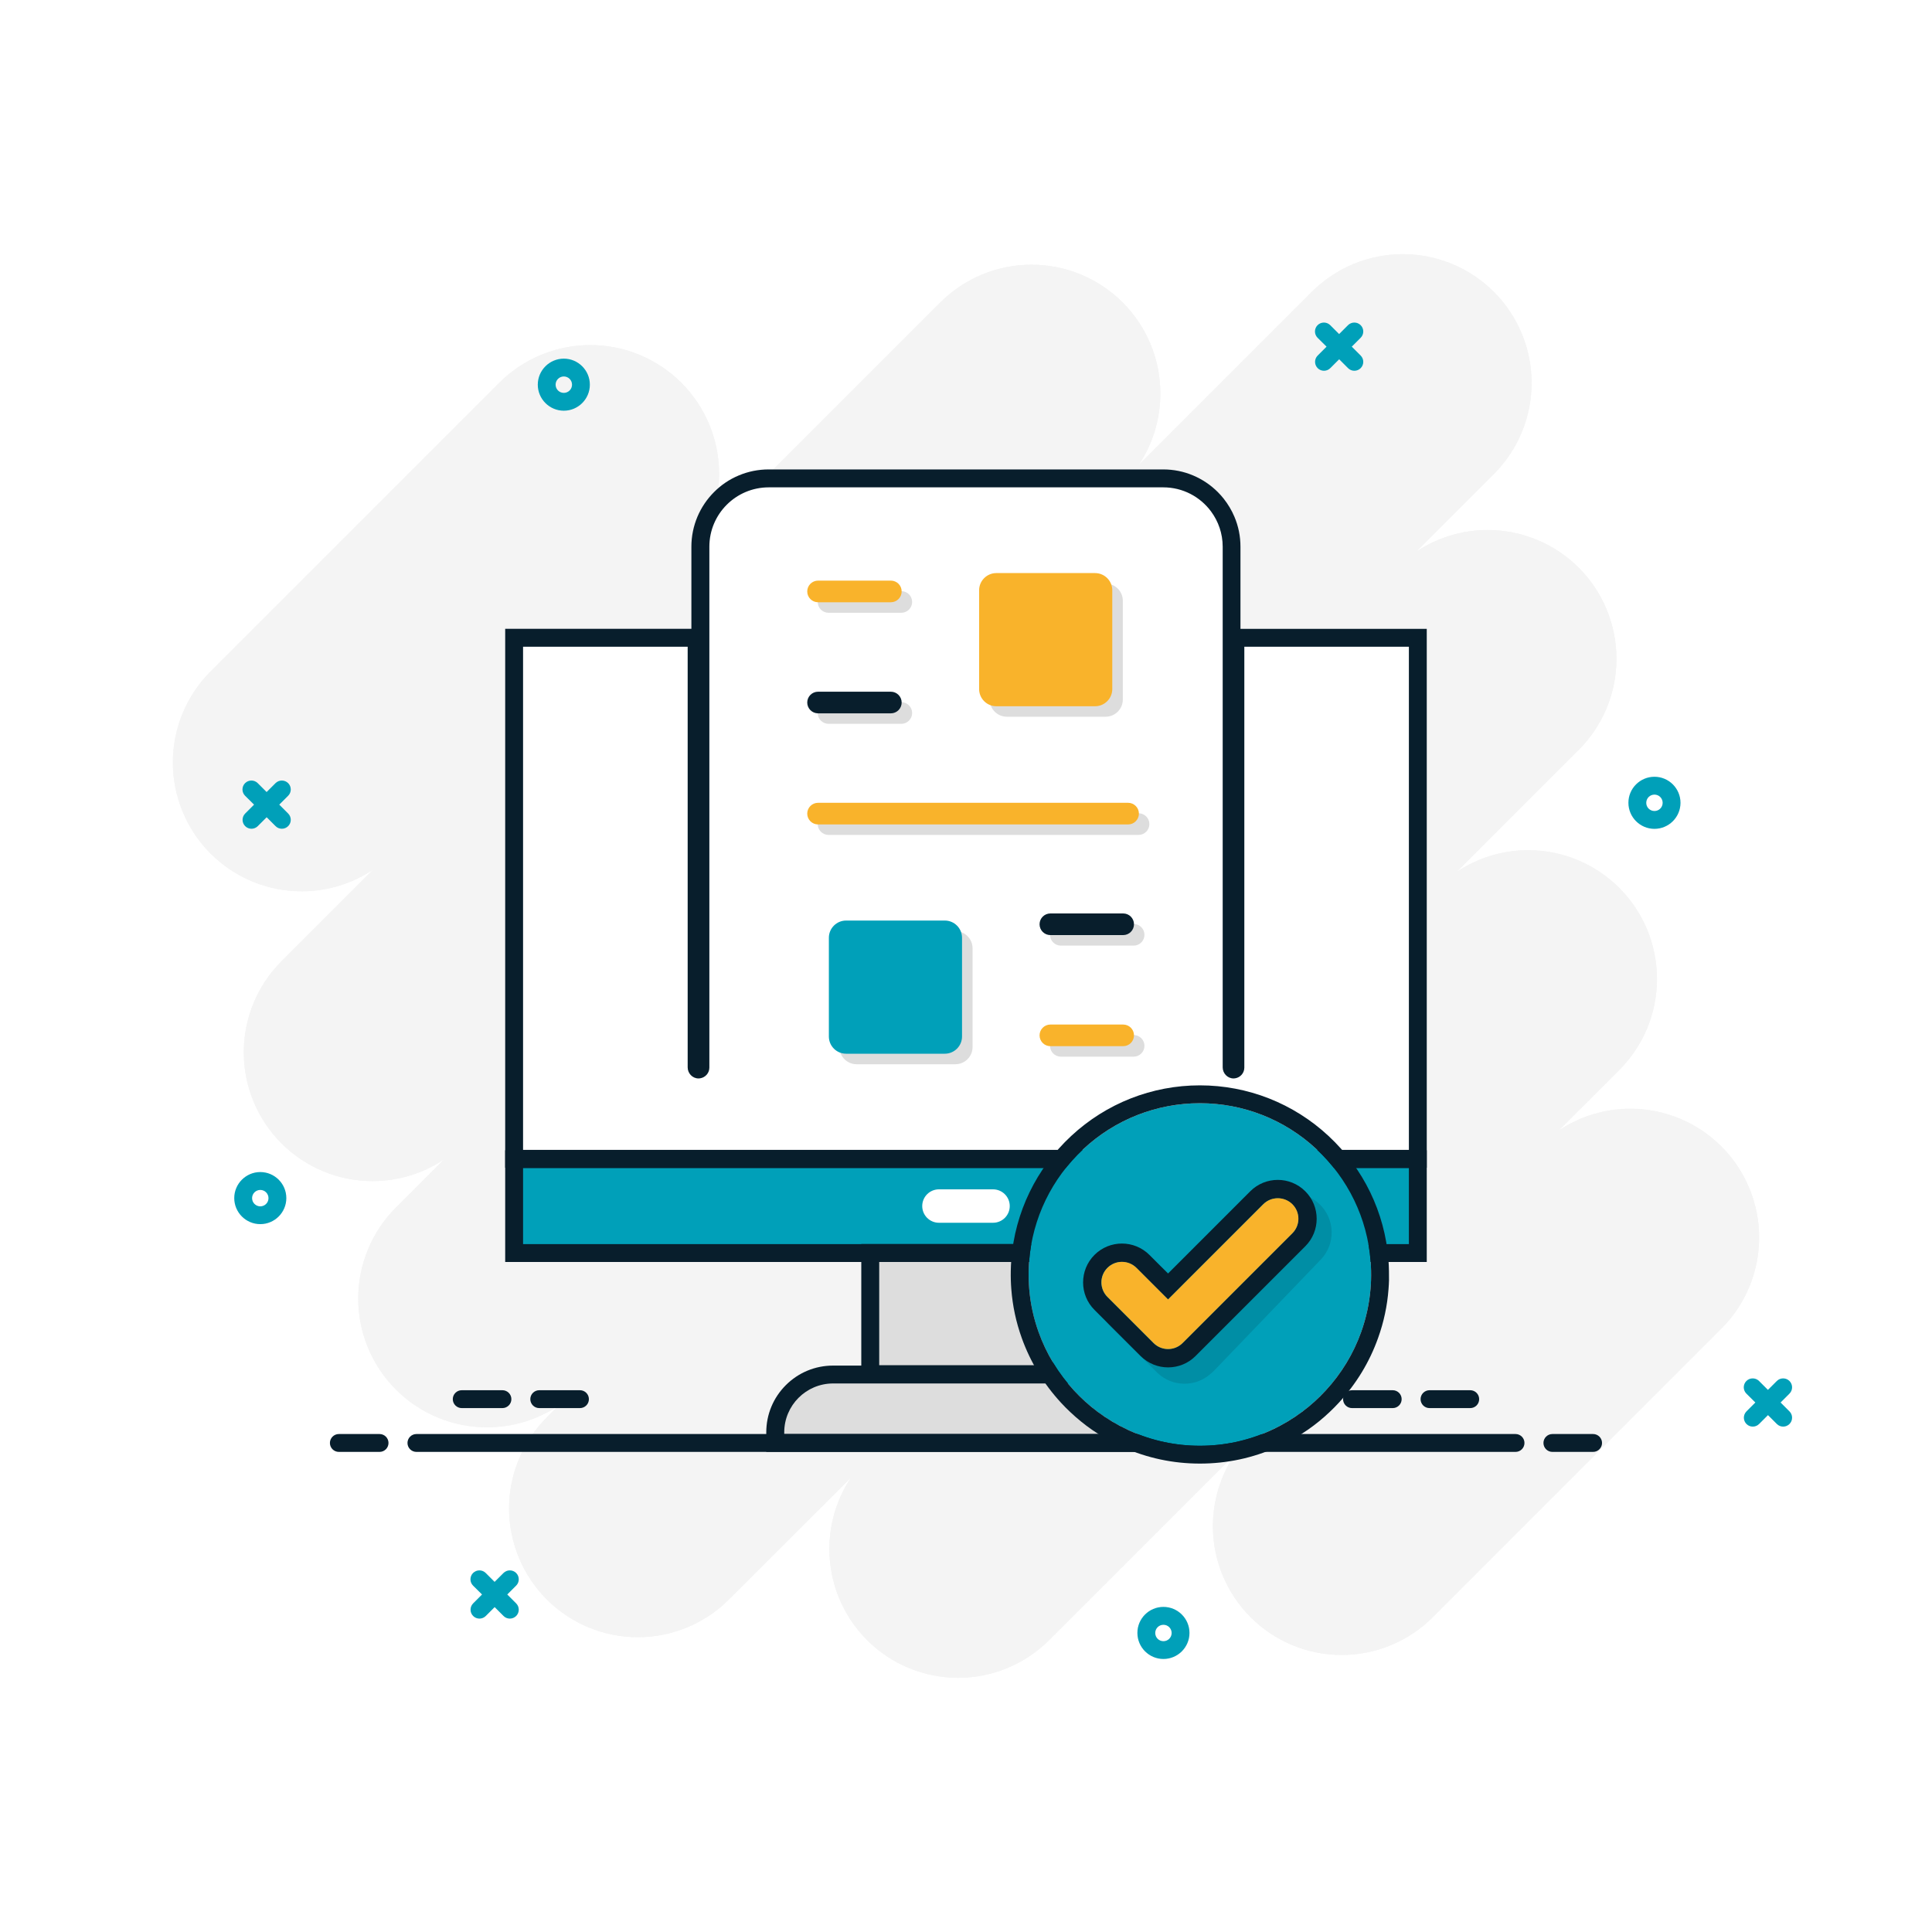 <svg width="160" height="160" viewBox="0 0 160 160" fill="none" xmlns="http://www.w3.org/2000/svg">
<rect x="0" y="0" width="160" height="160" fill="#333333" stroke="none"/>
<g clip-path="url(#clip0_427_780)">
<path d="M160 0H0V160H160V0Z" fill="white"/>
<path d="M17.44 70.689C19.44 72.689 22.152 73.813 24.98 73.813C27.104 73.813 29.164 73.177 30.904 72.017L23.312 79.609C21.312 81.609 20.188 84.321 20.188 87.149C20.188 89.977 21.312 92.689 23.312 94.689C25.312 96.689 28.024 97.813 30.852 97.813C32.976 97.813 35.036 97.177 36.776 96.017L32.792 100.001C30.792 102.001 29.668 104.713 29.668 107.541C29.668 110.369 30.792 113.081 32.792 115.081C34.792 117.081 37.504 118.205 40.332 118.205C42.456 118.205 44.516 117.569 46.256 116.409L45.284 117.381C43.284 119.381 42.16 122.093 42.16 124.921C42.16 127.749 43.284 130.461 45.284 132.461C47.284 134.461 49.996 135.585 52.824 135.585C55.652 135.585 58.364 134.461 60.364 132.461L70.48 122.361C69.316 124.101 68.684 126.161 68.684 128.285C68.684 131.113 69.808 133.825 71.808 135.825C73.808 137.825 76.52 138.949 79.348 138.949C82.176 138.949 84.888 137.825 86.888 135.825L102.244 120.469C101.08 122.209 100.448 124.269 100.448 126.393C100.448 129.221 101.572 131.933 103.572 133.933C105.572 135.933 108.284 137.057 111.112 137.057C113.94 137.057 116.652 135.933 118.652 133.933L142.56 110.025C144.56 108.025 145.684 105.313 145.684 102.485C145.684 99.657 144.56 96.945 142.56 94.945C140.56 92.945 137.848 91.821 135.02 91.821C132.896 91.821 130.836 92.457 129.096 93.617L134.1 88.613C136.1 86.613 137.224 83.901 137.224 81.073C137.224 78.245 136.1 75.533 134.1 73.533C132.1 71.533 129.388 70.409 126.56 70.409C124.436 70.409 122.376 71.045 120.636 72.205L130.744 62.097C132.744 60.097 133.868 57.385 133.868 54.557C133.868 51.729 132.744 49.017 130.744 47.017C128.744 45.017 126.032 43.893 123.204 43.893C121.08 43.893 119.02 44.529 117.28 45.689L123.716 39.253C125.716 37.253 126.84 34.541 126.84 31.713C126.84 28.885 125.716 26.173 123.716 24.173C121.716 22.173 119.004 21.049 116.176 21.049C113.348 21.049 110.636 22.173 108.636 24.173L94.3 38.509C95.464 36.769 96.096 34.709 96.096 32.585C96.096 29.757 94.972 27.045 92.972 25.045C90.972 23.045 88.26 21.921 85.432 21.921C82.592 21.921 79.88 23.041 77.88 25.041L57.756 45.165C58.92 43.425 59.552 41.365 59.552 39.241C59.552 36.413 58.428 33.701 56.428 31.701C54.428 29.701 51.716 28.577 48.888 28.577C46.06 28.577 43.348 29.701 41.348 31.701L17.44 55.605C15.44 57.605 14.316 60.317 14.316 63.145C14.316 65.973 15.44 68.689 17.44 70.689Z" fill="#F4F4F4"/>
<path d="M145.372 116.149L144.636 116.885C144.348 117.173 144.348 117.641 144.636 117.929C144.924 118.217 145.392 118.217 145.68 117.929L146.416 117.193L147.152 117.929C147.44 118.217 147.908 118.217 148.196 117.929C148.484 117.641 148.484 117.173 148.196 116.885L147.46 116.149L148.196 115.413C148.484 115.125 148.484 114.657 148.196 114.369C148.052 114.225 147.864 114.153 147.672 114.153C147.48 114.153 147.292 114.225 147.148 114.369L146.412 115.105L145.676 114.369C145.532 114.225 145.344 114.153 145.152 114.153C144.96 114.153 144.772 114.225 144.628 114.369C144.34 114.657 144.34 115.125 144.628 115.413L145.372 116.149Z" fill="#F4F4F4"/>
<path d="M39.921 132.049L39.185 132.785C38.897 133.073 38.897 133.541 39.185 133.829C39.473 134.117 39.941 134.117 40.229 133.829L40.965 133.093L41.701 133.829C41.989 134.117 42.457 134.117 42.745 133.829C43.033 133.541 43.033 133.073 42.745 132.785L42.009 132.049L42.745 131.313C43.033 131.025 43.033 130.557 42.745 130.269C42.601 130.125 42.413 130.053 42.221 130.053C42.029 130.053 41.841 130.125 41.697 130.269L40.961 131.005L40.225 130.269C40.081 130.125 39.893 130.053 39.701 130.053C39.513 130.053 39.321 130.125 39.177 130.269C38.889 130.557 38.889 131.025 39.177 131.313L39.921 132.049Z" fill="#F4F4F4"/>
<path d="M21.04 66.637L20.304 67.373C20.016 67.661 20.016 68.129 20.304 68.417C20.592 68.705 21.06 68.705 21.348 68.417L22.084 67.681L22.82 68.417C23.108 68.705 23.576 68.705 23.864 68.417C24.152 68.129 24.152 67.661 23.864 67.373L23.128 66.637L23.864 65.901C24.152 65.613 24.152 65.145 23.864 64.857C23.72 64.713 23.532 64.641 23.34 64.641C23.152 64.641 22.96 64.713 22.816 64.857L22.08 65.593L21.344 64.857C21.2 64.713 21.012 64.641 20.82 64.641C20.632 64.641 20.44 64.713 20.296 64.857C20.008 65.145 20.008 65.613 20.296 65.901L21.04 66.637Z" fill="#F4F4F4"/>
<path d="M109.86 28.709L109.124 29.445C108.836 29.733 108.836 30.201 109.124 30.489C109.412 30.777 109.88 30.777 110.168 30.489L110.904 29.753L111.64 30.489C111.928 30.777 112.396 30.777 112.684 30.489C112.972 30.201 112.972 29.733 112.684 29.445L111.948 28.709L112.684 27.973C112.972 27.685 112.972 27.217 112.684 26.929C112.54 26.785 112.352 26.713 112.16 26.713C111.972 26.713 111.78 26.785 111.636 26.929L110.9 27.665L110.164 26.929C110.02 26.785 109.832 26.713 109.64 26.713C109.452 26.713 109.26 26.785 109.116 26.929C108.828 27.217 108.828 27.685 109.116 27.973L109.86 28.709Z" fill="#F4F4F4"/>
<path d="M96.351 133.077C97.539 133.077 98.507 134.045 98.507 135.233C98.507 136.421 97.539 137.389 96.351 137.389C95.163 137.389 94.195 136.421 94.195 135.233C94.191 134.045 95.159 133.077 96.351 133.077ZM96.351 135.917C96.727 135.917 97.031 135.613 97.031 135.237C97.031 134.861 96.727 134.557 96.351 134.557C95.975 134.557 95.671 134.861 95.671 135.237C95.671 135.613 95.975 135.917 96.351 135.917Z" fill="#F4F4F4"/>
<path d="M137.015 64.329C138.203 64.329 139.171 65.297 139.171 66.485C139.171 67.673 138.203 68.641 137.015 68.641C135.827 68.641 134.859 67.673 134.859 66.485C134.855 65.297 135.823 64.329 137.015 64.329ZM137.015 67.165C137.391 67.165 137.695 66.861 137.695 66.485C137.695 66.109 137.391 65.805 137.015 65.805C136.639 65.805 136.335 66.109 136.335 66.485C136.331 66.861 136.639 67.165 137.015 67.165Z" fill="#F4F4F4"/>
<path d="M46.693 29.701C47.881 29.701 48.849 30.669 48.849 31.857C48.849 33.045 47.881 34.013 46.693 34.013C45.505 34.013 44.537 33.045 44.537 31.857C44.537 30.669 45.505 29.701 46.693 29.701ZM46.693 32.537C47.069 32.537 47.373 32.233 47.373 31.857C47.373 31.481 47.069 31.177 46.693 31.177C46.317 31.177 46.013 31.481 46.013 31.857C46.013 32.233 46.317 32.537 46.693 32.537Z" fill="#F4F4F4"/>
<path d="M21.556 97.065C22.744 97.065 23.712 98.033 23.712 99.221C23.712 100.409 22.744 101.377 21.556 101.377C20.368 101.377 19.4 100.409 19.4 99.221C19.4 98.033 20.368 97.065 21.556 97.065ZM21.556 99.905C21.932 99.905 22.236 99.601 22.236 99.225C22.236 98.849 21.932 98.545 21.556 98.545C21.18 98.545 20.876 98.849 20.876 99.225C20.876 99.597 21.18 99.905 21.556 99.905Z" fill="#F4F4F4"/>
<path d="M17.44 70.689C19.44 72.689 22.152 73.813 24.98 73.813C27.104 73.813 29.164 73.177 30.904 72.017L23.312 79.609C21.312 81.609 20.188 84.321 20.188 87.149C20.188 89.977 21.312 92.689 23.312 94.689C25.312 96.689 28.024 97.813 30.852 97.813C32.976 97.813 35.036 97.177 36.776 96.017L32.792 100.001C30.792 102.001 29.668 104.713 29.668 107.541C29.668 110.369 30.792 113.081 32.792 115.081C34.792 117.081 37.504 118.205 40.332 118.205C42.456 118.205 44.516 117.569 46.256 116.409L45.284 117.381C43.284 119.381 42.16 122.093 42.16 124.921C42.16 127.749 43.284 130.461 45.284 132.461C47.284 134.461 49.996 135.585 52.824 135.585C55.652 135.585 58.364 134.461 60.364 132.461L70.48 122.361C69.316 124.101 68.684 126.161 68.684 128.285C68.684 131.113 69.808 133.825 71.808 135.825C73.808 137.825 76.52 138.949 79.348 138.949C82.176 138.949 84.888 137.825 86.888 135.825L102.244 120.469C101.08 122.209 100.448 124.269 100.448 126.393C100.448 129.221 101.572 131.933 103.572 133.933C105.572 135.933 108.284 137.057 111.112 137.057C113.94 137.057 116.652 135.933 118.652 133.933L142.56 110.025C144.56 108.025 145.684 105.313 145.684 102.485C145.684 99.657 144.56 96.945 142.56 94.945C140.56 92.945 137.848 91.821 135.02 91.821C132.896 91.821 130.836 92.457 129.096 93.617L134.1 88.613C136.1 86.613 137.224 83.901 137.224 81.073C137.224 78.245 136.1 75.533 134.1 73.533C132.1 71.533 129.388 70.409 126.56 70.409C124.436 70.409 122.376 71.045 120.636 72.205L130.744 62.097C132.744 60.097 133.868 57.385 133.868 54.557C133.868 51.729 132.744 49.017 130.744 47.017C128.744 45.017 126.032 43.893 123.204 43.893C121.08 43.893 119.02 44.529 117.28 45.689L123.716 39.253C125.716 37.253 126.84 34.541 126.84 31.713C126.84 28.885 125.716 26.173 123.716 24.173C121.716 22.173 119.004 21.049 116.176 21.049C113.348 21.049 110.636 22.173 108.636 24.173L94.3 38.509C95.464 36.769 96.096 34.709 96.096 32.585C96.096 29.757 94.972 27.045 92.972 25.045C90.972 23.045 88.26 21.921 85.432 21.921C82.592 21.921 79.88 23.041 77.88 25.041L57.756 45.165C58.92 43.425 59.552 41.365 59.552 39.241C59.552 36.413 58.428 33.701 56.428 31.701C54.428 29.701 51.716 28.577 48.888 28.577C46.06 28.577 43.348 29.701 41.348 31.701L17.44 55.605C15.44 57.605 14.316 60.317 14.316 63.145C14.316 65.973 15.44 68.689 17.44 70.689Z" fill="#F4F4F4"/>
<path d="M145.372 116.149L144.636 116.885C144.348 117.173 144.348 117.641 144.636 117.929C144.924 118.217 145.392 118.217 145.68 117.929L146.416 117.193L147.152 117.929C147.44 118.217 147.908 118.217 148.196 117.929C148.484 117.641 148.484 117.173 148.196 116.885L147.46 116.149L148.196 115.413C148.484 115.125 148.484 114.657 148.196 114.369C148.052 114.225 147.864 114.153 147.672 114.153C147.48 114.153 147.292 114.225 147.148 114.369L146.412 115.105L145.676 114.369C145.532 114.225 145.344 114.153 145.152 114.153C144.96 114.153 144.772 114.225 144.628 114.369C144.34 114.657 144.34 115.125 144.628 115.413L145.372 116.149Z" fill="#00A0B9"/>
<path d="M39.921 132.049L39.185 132.785C38.897 133.073 38.897 133.541 39.185 133.829C39.473 134.117 39.941 134.117 40.229 133.829L40.965 133.093L41.701 133.829C41.989 134.117 42.457 134.117 42.745 133.829C43.033 133.541 43.033 133.073 42.745 132.785L42.009 132.049L42.745 131.313C43.033 131.025 43.033 130.557 42.745 130.269C42.601 130.125 42.413 130.053 42.221 130.053C42.029 130.053 41.841 130.125 41.697 130.269L40.961 131.005L40.225 130.269C40.081 130.125 39.893 130.053 39.701 130.053C39.513 130.053 39.321 130.125 39.177 130.269C38.889 130.557 38.889 131.025 39.177 131.313L39.921 132.049Z" fill="#00A0B9"/>
<path d="M21.04 66.637L20.304 67.373C20.016 67.661 20.016 68.129 20.304 68.417C20.592 68.705 21.06 68.705 21.348 68.417L22.084 67.681L22.82 68.417C23.108 68.705 23.576 68.705 23.864 68.417C24.152 68.129 24.152 67.661 23.864 67.373L23.128 66.637L23.864 65.901C24.152 65.613 24.152 65.145 23.864 64.857C23.72 64.713 23.532 64.641 23.34 64.641C23.152 64.641 22.96 64.713 22.816 64.857L22.08 65.593L21.344 64.857C21.2 64.713 21.012 64.641 20.82 64.641C20.632 64.641 20.44 64.713 20.296 64.857C20.008 65.145 20.008 65.613 20.296 65.901L21.04 66.637Z" fill="#00A0B9"/>
<path d="M109.86 28.709L109.124 29.445C108.836 29.733 108.836 30.201 109.124 30.489C109.412 30.777 109.88 30.777 110.168 30.489L110.904 29.753L111.64 30.489C111.928 30.777 112.396 30.777 112.684 30.489C112.972 30.201 112.972 29.733 112.684 29.445L111.948 28.709L112.684 27.973C112.972 27.685 112.972 27.217 112.684 26.929C112.54 26.785 112.352 26.713 112.16 26.713C111.972 26.713 111.78 26.785 111.636 26.929L110.9 27.665L110.164 26.929C110.02 26.785 109.832 26.713 109.64 26.713C109.452 26.713 109.26 26.785 109.116 26.929C108.828 27.217 108.828 27.685 109.116 27.973L109.86 28.709Z" fill="#00A0B9"/>
<path d="M96.351 133.077C97.539 133.077 98.507 134.045 98.507 135.233C98.507 136.421 97.539 137.389 96.351 137.389C95.163 137.389 94.195 136.421 94.195 135.233C94.191 134.045 95.159 133.077 96.351 133.077ZM96.351 135.917C96.727 135.917 97.031 135.613 97.031 135.237C97.031 134.861 96.727 134.557 96.351 134.557C95.975 134.557 95.671 134.861 95.671 135.237C95.671 135.613 95.975 135.917 96.351 135.917Z" fill="#00A0B9"/>
<path d="M137.015 64.329C138.203 64.329 139.171 65.297 139.171 66.485C139.171 67.673 138.203 68.641 137.015 68.641C135.827 68.641 134.859 67.673 134.859 66.485C134.855 65.297 135.823 64.329 137.015 64.329ZM137.015 67.165C137.391 67.165 137.695 66.861 137.695 66.485C137.695 66.109 137.391 65.805 137.015 65.805C136.639 65.805 136.335 66.109 136.335 66.485C136.331 66.861 136.639 67.165 137.015 67.165Z" fill="#00A0B9"/>
<path d="M46.693 29.701C47.881 29.701 48.849 30.669 48.849 31.857C48.849 33.045 47.881 34.013 46.693 34.013C45.505 34.013 44.537 33.045 44.537 31.857C44.537 30.669 45.505 29.701 46.693 29.701ZM46.693 32.537C47.069 32.537 47.373 32.233 47.373 31.857C47.373 31.481 47.069 31.177 46.693 31.177C46.317 31.177 46.013 31.481 46.013 31.857C46.013 32.233 46.317 32.537 46.693 32.537Z" fill="#00A0B9"/>
<path d="M21.556 97.065C22.744 97.065 23.712 98.033 23.712 99.221C23.712 100.409 22.744 101.377 21.556 101.377C20.368 101.377 19.4 100.409 19.4 99.221C19.4 98.033 20.368 97.065 21.556 97.065ZM21.556 99.905C21.932 99.905 22.236 99.601 22.236 99.225C22.236 98.849 21.932 98.545 21.556 98.545C21.18 98.545 20.876 98.849 20.876 99.225C20.876 99.597 21.18 99.905 21.556 99.905Z" fill="#00A0B9"/>
<path d="M42.578 95.968V52.82H57.69V88.396C57.69 88.488 57.766 88.572 57.846 88.572C57.934 88.572 58.002 88.5 58.002 88.416V45.28C58.002 42.16 60.542 39.62 63.658 39.62H96.33C99.45 39.62 101.986 42.16 101.986 45.276V88.392C101.986 88.484 102.062 88.568 102.142 88.568C102.23 88.568 102.298 88.496 102.298 88.412V52.816H117.41V95.964H42.578V95.968Z" fill="white"/>
<path d="M81.959 49.752C81.959 48.968 82.599 48.328 83.383 48.328H91.563C92.347 48.328 92.987 48.968 92.987 49.752V57.932C92.987 58.716 92.347 59.356 91.563 59.356H83.383C82.599 59.356 81.959 58.716 81.959 57.932V49.752Z" fill="#DDDDDD"/>
<path d="M68.615 50.748H74.643C75.135 50.748 75.539 50.348 75.539 49.852C75.539 49.356 75.139 48.956 74.643 48.956H68.615C68.123 48.956 67.719 49.356 67.719 49.852C67.719 50.348 68.123 50.748 68.615 50.748Z" fill="#DDDDDD"/>
<path d="M68.615 59.944H74.643C75.135 59.944 75.539 59.544 75.539 59.048C75.539 58.556 75.139 58.152 74.643 58.152H68.615C68.123 58.152 67.719 58.552 67.719 59.048C67.719 59.544 68.123 59.944 68.615 59.944Z" fill="#DDDDDD"/>
<path d="M80.544 86.712C80.544 87.496 79.904 88.136 79.12 88.136H70.94C70.156 88.136 69.516 87.496 69.516 86.712V78.532C69.516 77.748 70.156 77.108 70.94 77.108H79.12C79.904 77.108 80.544 77.748 80.544 78.532V86.712Z" fill="#DDDDDD"/>
<path d="M93.883 85.716H87.855C87.363 85.716 86.959 86.116 86.959 86.612C86.959 87.104 87.359 87.508 87.855 87.508H93.883C94.375 87.508 94.779 87.108 94.779 86.612C94.779 86.12 94.379 85.716 93.883 85.716Z" fill="#DDDDDD"/>
<path d="M93.883 76.52H87.855C87.363 76.52 86.959 76.92 86.959 77.416C86.959 77.908 87.359 78.312 87.855 78.312H93.883C94.375 78.312 94.779 77.912 94.779 77.416C94.779 76.92 94.379 76.52 93.883 76.52Z" fill="#DDDDDD"/>
<path d="M94.291 67.352H68.615C68.123 67.352 67.719 67.752 67.719 68.248C67.719 68.744 68.119 69.144 68.615 69.144H94.291C94.783 69.144 95.187 68.744 95.187 68.248C95.187 67.752 94.787 67.352 94.291 67.352Z" fill="#DDDDDD"/>
<path d="M64.203 119.5V118.624C64.203 115.984 66.351 113.832 68.995 113.832H91.003C93.643 113.832 95.795 115.98 95.795 118.624V119.5H64.203Z" fill="#DDDDDD"/>
<path d="M87.93 103.764H72.07V113.8H87.93V103.764Z" fill="#DDDDDD"/>
<path d="M117.414 96H42.578V103.772H117.414V96Z" fill="#00A0B9"/>
<path d="M77.759 101.264C76.995 101.264 76.375 100.644 76.375 99.88C76.375 99.116 76.995 98.496 77.759 98.496H82.239C83.003 98.496 83.623 99.116 83.623 99.88C83.623 100.644 83.003 101.264 82.239 101.264H77.759Z" fill="white"/>
<path d="M81.086 48.884C81.086 48.1 81.726 47.46 82.51 47.46H90.69C91.474 47.46 92.114 48.1 92.114 48.884V57.064C92.114 57.848 91.474 58.488 90.69 58.488H82.51C81.726 58.488 81.086 57.848 81.086 57.064V48.884Z" fill="#F9B32B"/>
<path d="M67.748 49.876H73.776C74.268 49.876 74.672 49.476 74.672 48.98C74.672 48.484 74.272 48.084 73.776 48.084H67.748C67.256 48.084 66.852 48.484 66.852 48.98C66.852 49.476 67.252 49.876 67.748 49.876Z" fill="#F9B32B"/>
<path d="M93.016 84.848H86.988C86.496 84.848 86.092 85.248 86.092 85.744C86.092 86.24 86.492 86.64 86.988 86.64H93.016C93.508 86.64 93.912 86.24 93.912 85.744C93.912 85.248 93.512 84.848 93.016 84.848Z" fill="#F9B32B"/>
<path d="M93.424 66.484H67.748C67.256 66.484 66.852 66.884 66.852 67.38C66.852 67.876 67.252 68.276 67.748 68.276H93.424C93.916 68.276 94.32 67.876 94.32 67.38C94.32 66.884 93.916 66.484 93.424 66.484Z" fill="#F9B32B"/>
<path d="M102.73 52.08V45.28C102.73 44.416 102.562 43.58 102.226 42.788C101.998 42.252 101.702 41.756 101.342 41.3C101.19 41.108 101.03 40.928 100.854 40.752C100.266 40.164 99.582 39.704 98.822 39.38C98.034 39.044 97.194 38.876 96.33 38.876H63.658C62.794 38.876 61.958 39.044 61.166 39.38C60.402 39.7 59.718 40.164 59.134 40.752C58.546 41.34 58.086 42.024 57.762 42.784C57.43 43.572 57.258 44.412 57.258 45.276V52.076H41.838V96.704H118.158V52.08H102.73ZM58.746 88.416V45.276C58.746 42.56 60.95 40.36 63.666 40.36H96.338C97.958 40.36 99.398 41.144 100.294 42.356C100.898 43.172 101.258 44.184 101.258 45.28V88.396C101.258 88.892 101.662 89.312 102.154 89.312C102.158 89.312 102.162 89.312 102.17 89.312C102.21 89.312 102.254 89.308 102.294 89.3C102.722 89.232 103.05 88.86 103.05 88.416V53.56H116.678V95.228H43.318V53.56H56.95V88.396C56.95 88.892 57.35 89.312 57.846 89.312C57.85 89.312 57.854 89.312 57.862 89.312C57.902 89.312 57.946 89.308 57.986 89.3C58.414 89.232 58.746 88.864 58.746 88.416Z" fill="#081E2C"/>
<path d="M95.395 115.264C95.247 115.072 95.087 114.888 94.911 114.712C93.867 113.668 92.479 113.092 90.999 113.092H68.991C67.515 113.092 66.123 113.668 65.079 114.712C64.035 115.756 63.459 117.144 63.459 118.624V120.24H96.527V118.624C96.535 117.396 96.135 116.224 95.395 115.264ZM91.003 114.572C92.387 114.572 93.607 115.264 94.339 116.324C94.791 116.976 95.055 117.768 95.055 118.624V118.76H64.947V118.624C64.947 116.388 66.759 114.572 68.999 114.572H91.003Z" fill="#081E2C"/>
<path d="M71.328 103.024V114.54H88.668V103.024H71.328ZM87.192 113.06H72.812V104.504H87.192V113.06Z" fill="#081E2C"/>
<path d="M41.838 95.26V104.512H118.158V95.26H41.838ZM116.678 103.032H43.318V96.74H116.678V103.032Z" fill="#081E2C"/>
<path d="M67.748 59.076H73.776C74.268 59.076 74.672 58.676 74.672 58.18C74.672 57.688 74.272 57.284 73.776 57.284H67.748C67.256 57.284 66.852 57.684 66.852 58.18C66.852 58.672 67.252 59.076 67.748 59.076Z" fill="#081E2C"/>
<path d="M79.671 85.84C79.671 86.624 79.031 87.264 78.247 87.264H70.067C69.283 87.264 68.643 86.624 68.643 85.84V77.66C68.643 76.876 69.283 76.236 70.067 76.236H78.247C79.031 76.236 79.671 76.876 79.671 77.66V85.84Z" fill="#00A0B9"/>
<path d="M93.016 75.648H86.988C86.496 75.648 86.092 76.048 86.092 76.544C86.092 77.04 86.492 77.44 86.988 77.44H93.016C93.508 77.44 93.912 77.04 93.912 76.544C93.912 76.048 93.512 75.648 93.016 75.648Z" fill="#081E2C"/>
<path d="M126.25 119.5C126.25 119.908 125.918 120.24 125.51 120.24H34.486C34.078 120.24 33.746 119.908 33.746 119.5C33.746 119.092 34.078 118.76 34.486 118.76H125.51C125.918 118.76 126.25 119.092 126.25 119.5Z" fill="#081E2C"/>
<path d="M31.434 120.24H28.062C27.654 120.24 27.322 119.908 27.322 119.5C27.322 119.092 27.654 118.76 28.062 118.76H31.434C31.842 118.76 32.174 119.092 32.174 119.5C32.174 119.908 31.842 120.24 31.434 120.24Z" fill="#081E2C"/>
<path d="M48.03 116.612H44.658C44.25 116.612 43.918 116.28 43.918 115.872C43.918 115.464 44.25 115.132 44.658 115.132H48.03C48.438 115.132 48.77 115.464 48.77 115.872C48.77 116.28 48.438 116.612 48.03 116.612Z" fill="#081E2C"/>
<path d="M41.606 116.612H38.238C37.83 116.612 37.498 116.28 37.498 115.872C37.498 115.464 37.83 115.132 38.238 115.132H41.61C42.018 115.132 42.35 115.464 42.35 115.872C42.35 116.28 42.014 116.612 41.606 116.612Z" fill="#081E2C"/>
<path d="M115.339 116.612H111.967C111.559 116.612 111.227 116.28 111.227 115.872C111.227 115.464 111.559 115.132 111.967 115.132H115.339C115.747 115.132 116.079 115.464 116.079 115.872C116.079 116.28 115.747 116.612 115.339 116.612Z" fill="#081E2C"/>
<path d="M121.758 116.612H118.386C117.978 116.612 117.646 116.28 117.646 115.872C117.646 115.464 117.978 115.132 118.386 115.132H121.758C122.166 115.132 122.498 115.464 122.498 115.872C122.498 116.28 122.17 116.612 121.758 116.612Z" fill="#081E2C"/>
<path d="M131.934 120.24H128.562C128.154 120.24 127.822 119.908 127.822 119.5C127.822 119.092 128.154 118.76 128.562 118.76H131.934C132.342 118.76 132.674 119.092 132.674 119.5C132.674 119.908 132.342 120.24 131.934 120.24Z" fill="#081E2C"/>
<path d="M113.5 106.756C113.396 107.968 113.14 109.152 112.728 110.308C112.08 112.116 111.088 113.752 109.776 115.172C108.46 116.592 106.904 117.712 105.148 118.5C103.324 119.316 101.38 119.732 99.368 119.732C97.356 119.732 95.412 119.316 93.588 118.5C91.832 117.712 90.272 116.592 88.96 115.172C87.648 113.752 86.652 112.116 86.008 110.308C85.596 109.156 85.336 107.968 85.236 106.756C85.216 106.512 85.2 106.264 85.192 106.016C85.176 105.492 85.188 104.964 85.228 104.436C85.504 100.892 87.1 97.596 89.72 95.16C92.352 92.712 95.78 91.364 99.368 91.364C102.956 91.364 106.384 92.712 109.016 95.16C111.636 97.596 113.232 100.888 113.508 104.436C113.548 104.964 113.56 105.492 113.544 106.016C113.536 106.264 113.524 106.512 113.5 106.756Z" fill="#00A0B9"/>
<path d="M115.028 105.276C115.024 104.96 115.008 104.64 114.984 104.32C114.68 100.404 112.916 96.764 110.024 94.076C107.116 91.372 103.332 89.884 99.368 89.884C95.404 89.884 91.62 91.372 88.712 94.076C85.82 96.764 84.06 100.404 83.752 104.32C83.728 104.64 83.712 104.96 83.708 105.276C83.704 105.524 83.704 105.772 83.712 106.016C83.72 106.264 83.732 106.512 83.752 106.756C83.856 108.136 84.144 109.492 84.616 110.804C85.332 112.8 86.428 114.608 87.876 116.176C88.116 116.436 88.364 116.688 88.62 116.928C89.192 117.468 89.796 117.964 90.436 118.408C91.236 118.964 92.088 119.448 92.988 119.848C95.004 120.752 97.152 121.208 99.372 121.208C101.592 121.208 103.74 120.752 105.756 119.848C106.656 119.444 107.508 118.964 108.308 118.408C108.948 117.964 109.556 117.468 110.124 116.928C110.38 116.688 110.628 116.436 110.868 116.176C112.316 114.608 113.416 112.804 114.128 110.804C114.6 109.488 114.888 108.136 114.992 106.756C115.012 106.512 115.024 106.264 115.032 106.016C115.032 105.772 115.032 105.524 115.028 105.276ZM113.544 106.016C113.536 106.264 113.524 106.512 113.5 106.756C113.396 107.968 113.14 109.152 112.728 110.308C112.08 112.116 111.088 113.752 109.776 115.172C109.176 115.82 108.524 116.408 107.824 116.928C107.052 117.504 106.224 118 105.344 118.408C105.28 118.44 105.212 118.468 105.148 118.5C103.324 119.316 101.38 119.732 99.368 119.732C97.356 119.732 95.412 119.316 93.588 118.5C93.52 118.472 93.456 118.44 93.392 118.408C92.512 118 91.684 117.504 90.912 116.928C90.212 116.408 89.56 115.82 88.96 115.172C87.648 113.752 86.652 112.116 86.008 110.308C85.596 109.156 85.336 107.968 85.236 106.756C85.216 106.512 85.2 106.264 85.192 106.016C85.176 105.492 85.188 104.964 85.228 104.436C85.504 100.892 87.1 97.596 89.72 95.16C92.352 92.712 95.78 91.364 99.368 91.364C102.956 91.364 106.384 92.712 109.016 95.16C111.636 97.596 113.232 100.888 113.508 104.436C113.548 104.968 113.56 105.496 113.544 106.016Z" fill="#081E2C"/>
<path d="M104.675 99.832L98.107 106.764L96.495 105.2C95.195 103.968 93.139 104.02 91.903 105.324C90.667 106.624 90.723 108.68 92.027 109.916L95.863 113.704C97.103 114.876 99.019 114.884 100.267 113.764C100.375 113.676 100.479 113.58 100.579 113.476L109.391 104.304C110.627 103.004 110.571 100.948 109.267 99.712C107.967 98.476 105.911 98.528 104.675 99.832Z" fill="#008EA5"/>
<path d="M103.543 98.655L96.731 105.467L95.191 103.927C93.935 102.671 91.891 102.671 90.639 103.927C89.383 105.183 89.383 107.227 90.639 108.479L94.459 112.299C95.715 113.555 97.759 113.555 99.011 112.299L108.099 103.211C109.355 101.955 109.355 99.911 108.099 98.659C106.843 97.399 104.799 97.399 103.543 98.655ZM107.023 102.135L97.939 111.219C97.939 111.219 97.939 111.219 97.935 111.223C97.931 111.227 97.935 111.223 97.931 111.227C97.267 111.891 96.191 111.891 95.527 111.227L91.707 107.407C91.043 106.743 91.043 105.667 91.707 105.003C92.371 104.339 93.447 104.339 94.111 105.003L96.727 107.619L104.611 99.735C105.275 99.071 106.351 99.071 107.015 99.735C107.687 100.395 107.687 101.471 107.023 102.135Z" fill="#081E2C"/>
<path d="M104.619 99.731L96.735 107.615L94.119 104.999C93.455 104.335 92.379 104.335 91.715 104.999C91.051 105.663 91.051 106.739 91.715 107.403L95.535 111.223C96.199 111.887 97.275 111.887 97.939 111.223C97.939 111.223 97.939 111.223 97.943 111.219C97.943 111.219 97.943 111.219 97.947 111.215L107.031 102.131C107.695 101.467 107.695 100.391 107.031 99.727C106.359 99.067 105.283 99.067 104.619 99.731Z" fill="#F9B32B"/>
</g>
<defs>
<clipPath id="clip0_427_780">
<rect width="160" height="160" fill="white"/>
</clipPath>
</defs>
</svg>
